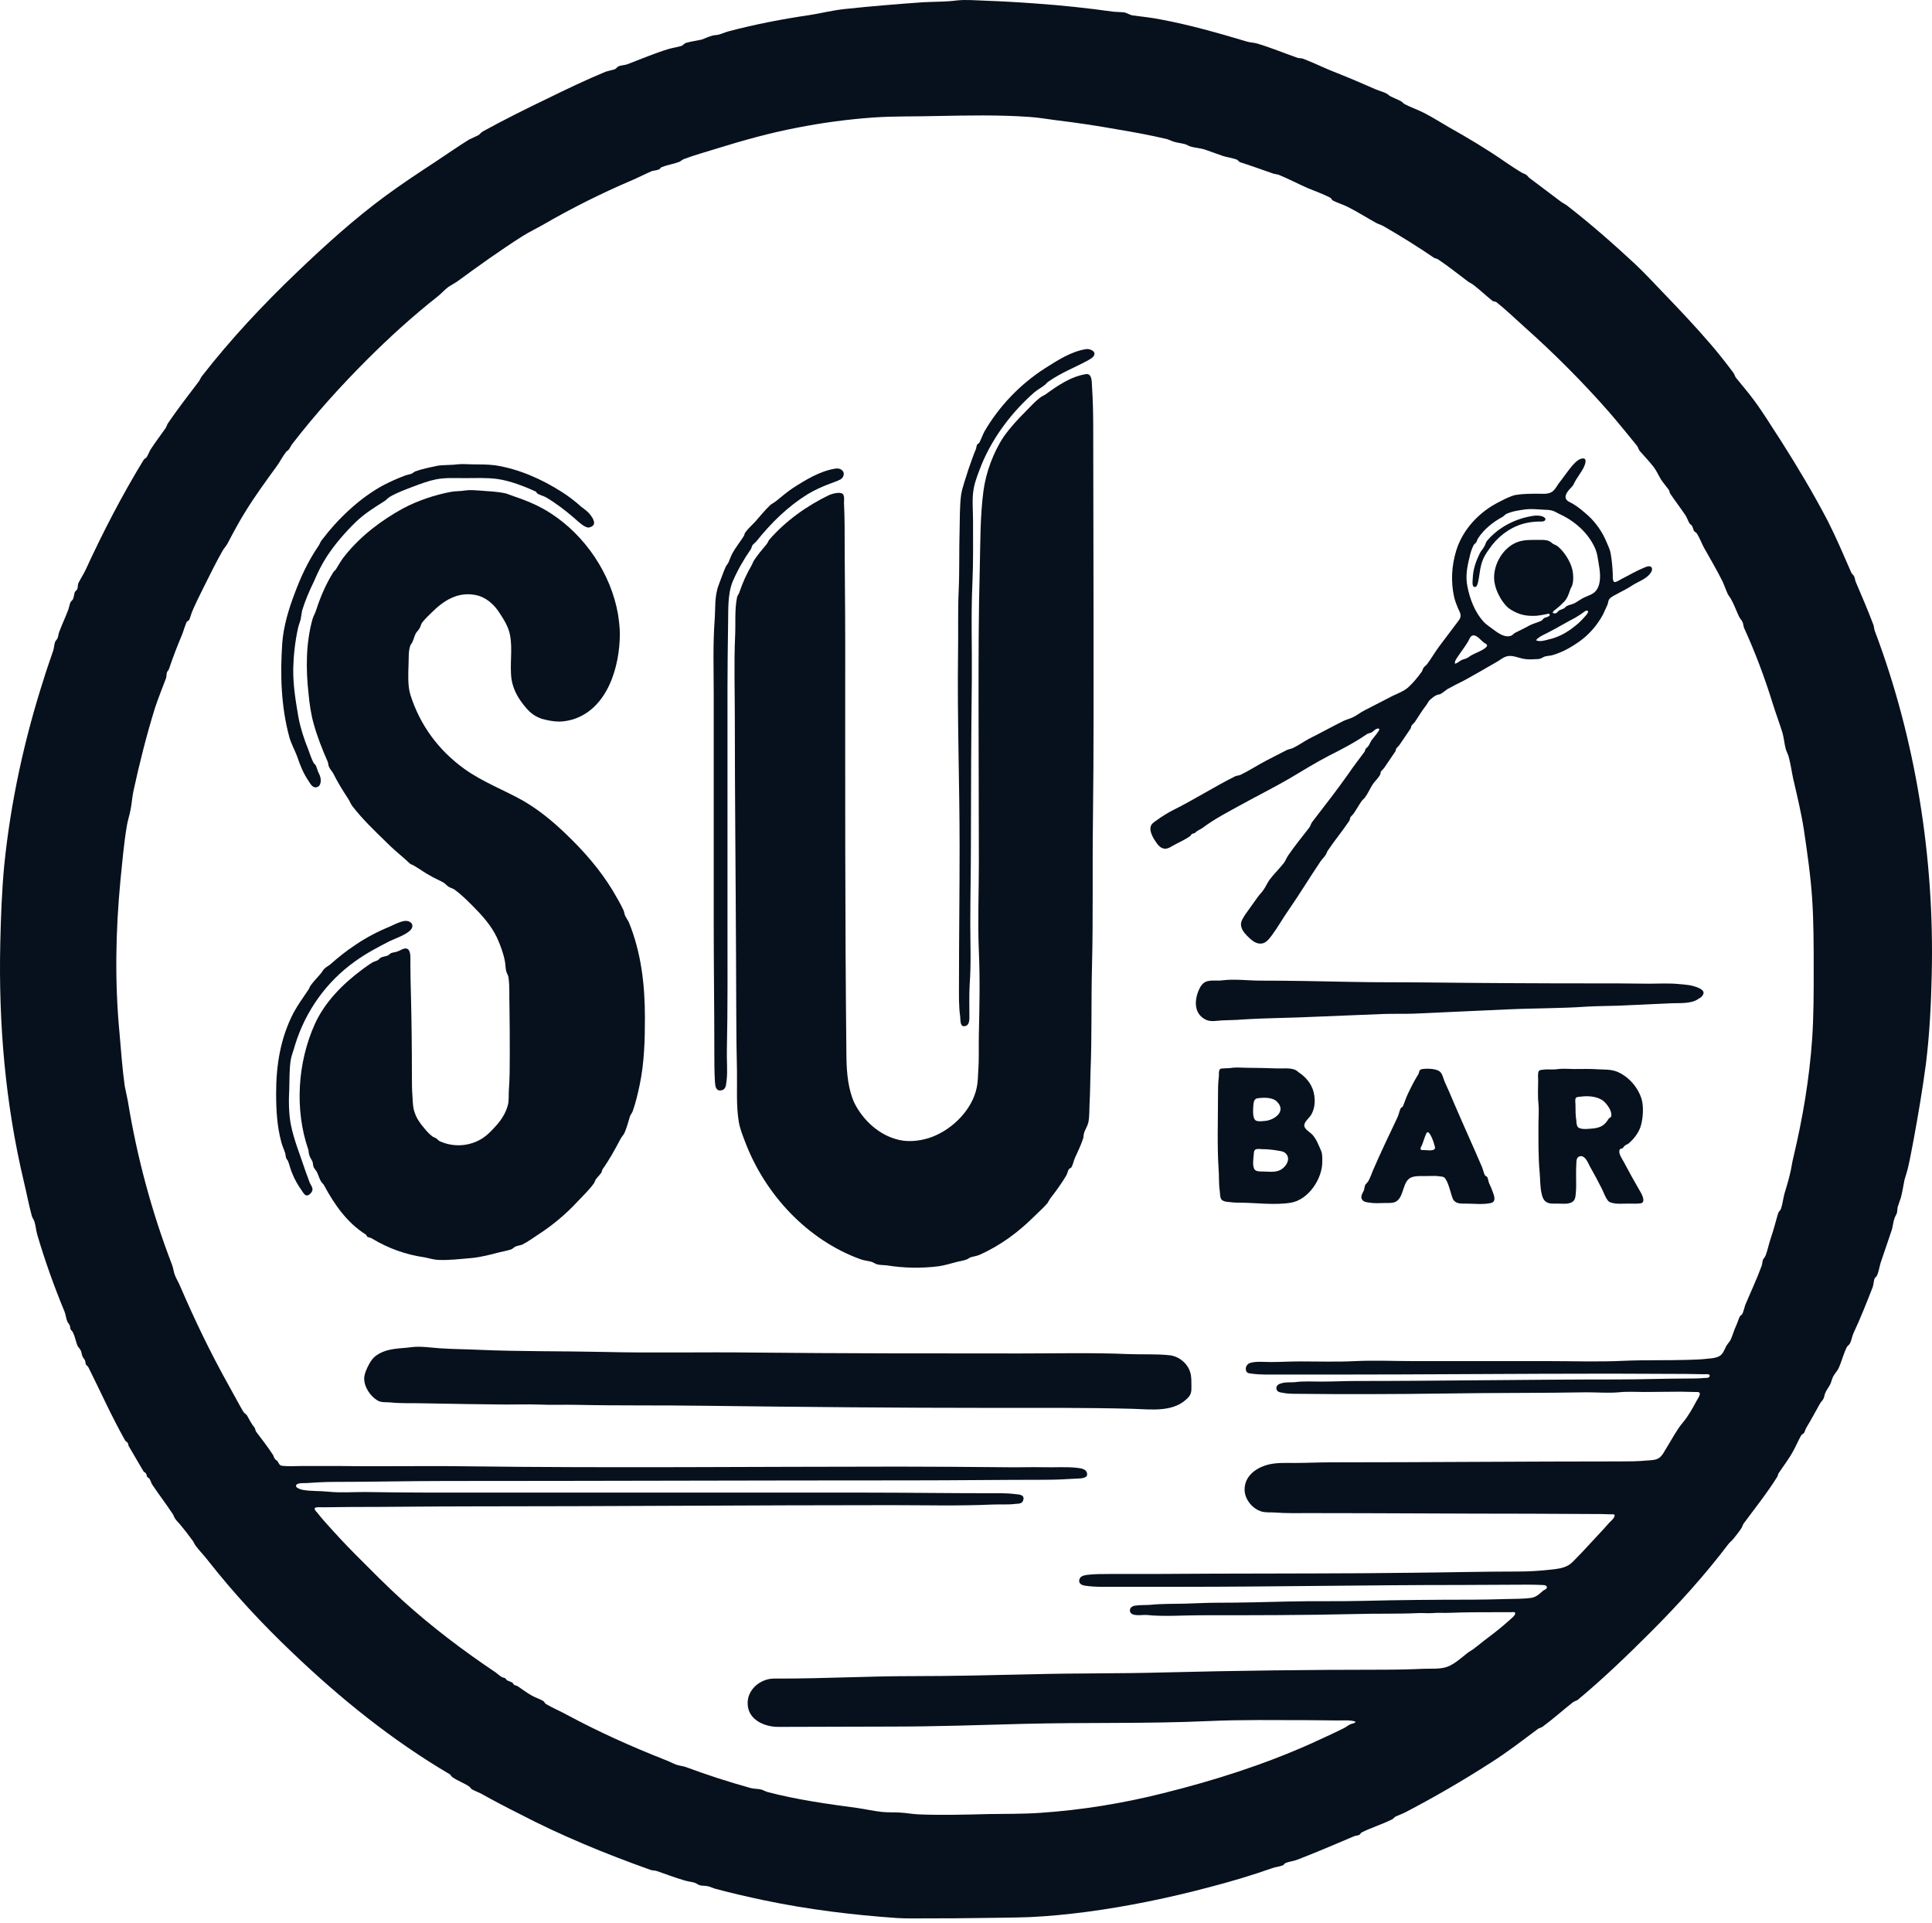 <?xml version="1.0" encoding="UTF-8"?> <svg xmlns="http://www.w3.org/2000/svg" width="200" height="199" viewBox="0 0 200 199" fill="none"><path fill-rule="evenodd" clip-rule="evenodd" d="M99.083 0.041C100.033 -0.054 101.078 0.041 102.027 0.073C103.737 0.136 105.446 0.231 107.156 0.358C109.878 0.548 112.569 0.833 115.26 1.212C115.64 1.244 115.988 1.244 116.368 1.276C116.684 1.339 116.906 1.529 117.222 1.592C118.172 1.719 119.154 1.814 120.103 2.004C123.174 2.574 126.15 3.428 129.125 4.315C129.474 4.41 129.822 4.41 130.138 4.505C131.531 4.916 132.892 5.486 134.254 5.961C134.475 6.056 134.697 5.993 134.918 6.088C136.09 6.531 137.198 7.101 138.369 7.544C139.73 8.082 141.06 8.652 142.421 9.253C142.801 9.411 143.212 9.506 143.561 9.696C143.687 9.76 143.782 9.886 143.909 9.95C144.257 10.139 144.637 10.266 144.985 10.456C145.143 10.519 145.238 10.678 145.397 10.773C146.062 11.121 146.821 11.374 147.486 11.722C148.341 12.166 149.132 12.672 149.955 13.147C151.981 14.287 153.944 15.458 155.812 16.756C156.35 17.136 156.951 17.515 157.521 17.864C157.679 17.959 157.869 17.99 158.028 18.117C158.154 18.212 158.218 18.339 158.344 18.433C159.452 19.257 160.56 20.111 161.668 20.934C161.858 21.061 162.08 21.156 162.27 21.314C164.676 23.182 167.018 25.24 169.266 27.329C170.31 28.31 171.26 29.355 172.241 30.368C173.888 32.078 175.502 33.787 177.053 35.591C177.876 36.541 178.668 37.554 179.427 38.567C179.554 38.725 179.586 38.947 179.712 39.105C180.346 39.897 181.01 40.656 181.612 41.48C182.593 42.809 183.448 44.234 184.366 45.627C186.075 48.317 187.721 51.071 189.209 53.92C190.096 55.662 190.855 57.466 191.647 59.27C191.71 59.429 191.868 59.492 191.932 59.65C192.027 59.809 192.027 60.03 192.09 60.188C192.723 61.676 193.356 63.133 193.926 64.652C194.021 64.874 193.989 65.095 194.084 65.317C198.326 76.555 200.257 88.838 199.973 100.835C199.909 103.906 199.751 107.04 199.371 110.111C199.023 112.738 198.58 115.334 198.105 117.93C197.915 118.88 197.757 119.829 197.535 120.779C197.44 121.222 197.282 121.665 197.155 122.109C197.028 122.742 196.934 123.375 196.775 123.976C196.68 124.293 196.554 124.578 196.459 124.894C196.395 125.116 196.427 125.338 196.364 125.559C196.3 125.749 196.174 125.907 196.11 126.129C195.984 126.477 195.952 126.889 195.857 127.237C195.477 128.408 195.066 129.548 194.686 130.688C194.559 131.099 194.496 131.606 194.306 132.017C194.274 132.144 194.116 132.207 194.053 132.334C193.958 132.619 193.958 132.935 193.863 133.22C193.23 134.835 192.597 136.449 191.868 138C191.71 138.348 191.679 138.76 191.489 139.076C191.425 139.203 191.299 139.266 191.204 139.393C190.855 140.058 190.666 140.881 190.349 141.577C190.222 141.894 189.906 142.179 189.747 142.527C189.621 142.78 189.589 143.034 189.463 143.287C189.304 143.603 189.083 143.857 188.956 144.173C188.861 144.363 188.861 144.585 188.766 144.775C188.671 144.965 188.481 145.123 188.386 145.313C187.943 146.104 187.5 146.927 187.025 147.719C186.898 147.909 186.867 148.099 186.772 148.289C186.677 148.415 186.55 148.447 186.455 148.573C186.17 149.08 185.917 149.681 185.632 150.188C185.189 151.011 184.619 151.739 184.113 152.499C184.049 152.594 184.049 152.752 183.986 152.847C182.941 154.525 181.675 156.108 180.504 157.69C180.409 157.817 180.377 157.975 180.314 158.102C180.092 158.482 179.776 158.83 179.522 159.178C179.364 159.4 179.143 159.558 178.953 159.78C176.483 163.04 173.761 166.048 170.849 168.96C168.443 171.366 165.942 173.772 163.314 175.956C163.156 176.051 162.966 176.083 162.808 176.21C161.763 177.033 160.782 177.919 159.705 178.71C159.547 178.837 159.389 178.837 159.231 178.932C157.616 180.135 156.033 181.37 154.324 182.446C151.475 184.282 148.531 185.991 145.555 187.543C145.207 187.733 144.827 187.859 144.479 188.017C144.32 188.112 144.225 188.271 144.067 188.334C143.054 188.84 141.978 189.157 140.965 189.664C140.838 189.727 140.838 189.853 140.712 189.917C140.522 190.012 140.332 189.98 140.142 190.075L140.141 190.075C138.211 190.898 136.28 191.721 134.317 192.481C133.937 192.639 133.462 192.671 133.082 192.829C132.956 192.893 132.892 193.051 132.766 193.082C132.449 193.209 132.038 193.241 131.689 193.367C129.537 194.127 127.384 194.76 125.2 195.33C121.021 196.438 116.748 197.324 112.442 197.894C110.511 198.147 108.549 198.337 106.586 198.432C104.75 198.496 102.945 198.496 101.109 198.527C99.463 198.559 97.817 198.559 96.171 198.559C95.063 198.559 93.955 198.591 92.879 198.527C88.288 198.211 83.635 197.641 79.108 196.691C77.462 196.343 75.784 195.963 74.138 195.52C73.853 195.457 73.568 195.298 73.283 195.235C72.998 195.172 72.745 195.203 72.46 195.14C72.239 195.077 72.08 194.919 71.859 194.855C71.479 194.76 71.131 194.729 70.751 194.602C69.801 194.317 68.883 193.969 67.965 193.652C67.743 193.589 67.522 193.621 67.3 193.526C62.678 191.88 58.12 190.012 53.751 187.732C52.422 187.068 51.092 186.371 49.794 185.643C49.478 185.485 49.129 185.358 48.844 185.2C48.718 185.105 48.654 184.947 48.528 184.883C47.99 184.535 47.357 184.314 46.818 183.934C46.723 183.87 46.66 183.712 46.565 183.649C40.645 180.167 35.264 175.83 30.294 171.081C27.16 168.105 24.216 164.94 21.556 161.553C21.145 161.014 20.67 160.54 20.259 160.001C20.132 159.843 20.069 159.622 19.942 159.463C19.53 158.893 19.087 158.324 18.613 157.754C18.454 157.564 18.233 157.374 18.106 157.152C18.011 157.026 17.979 156.836 17.884 156.709C17.22 155.696 16.46 154.715 15.763 153.67C15.637 153.48 15.605 153.259 15.479 153.069C15.415 152.974 15.289 152.942 15.225 152.847C15.162 152.752 15.194 152.594 15.099 152.499C15.035 152.404 14.909 152.372 14.845 152.277C14.339 151.422 13.832 150.536 13.326 149.681C13.262 149.586 13.294 149.46 13.231 149.365C13.168 149.238 13.009 149.207 12.946 149.08C11.553 146.611 10.413 144.047 9.147 141.514C9.084 141.387 8.957 141.356 8.894 141.229C8.831 141.102 8.862 140.944 8.799 140.818C8.736 140.659 8.609 140.564 8.546 140.406C8.451 140.216 8.451 139.963 8.356 139.773C8.261 139.583 8.103 139.456 8.008 139.266C7.849 138.823 7.754 138.348 7.564 137.937C7.501 137.779 7.374 137.715 7.311 137.589C7.248 137.462 7.279 137.304 7.216 137.177C7.153 137.019 7.026 136.924 6.963 136.766C6.836 136.449 6.805 136.069 6.678 135.753C5.602 133.157 4.652 130.498 3.861 127.807C3.734 127.364 3.702 126.92 3.576 126.477C3.512 126.256 3.354 126.066 3.291 125.844C2.974 124.673 2.753 123.47 2.468 122.299C0.537 114.163 -0.16 105.9 0.03 97.543C0.093 94.852 0.188 92.193 0.442 89.534C1.106 82.981 2.531 76.46 4.557 70.192C4.842 69.242 5.19 68.293 5.507 67.343C5.602 67.058 5.602 66.741 5.697 66.456C5.76 66.298 5.887 66.203 5.95 66.077C6.045 65.855 6.045 65.602 6.14 65.38C6.425 64.62 6.773 63.892 7.058 63.133C7.153 62.879 7.184 62.626 7.279 62.373C7.343 62.215 7.501 62.151 7.564 61.993C7.659 61.771 7.659 61.486 7.754 61.265C7.849 61.138 7.976 61.075 8.008 60.948C8.071 60.758 8.039 60.568 8.103 60.378C8.324 59.935 8.609 59.492 8.831 59.049C10.635 55.123 12.629 51.261 14.877 47.589C14.972 47.463 15.099 47.431 15.194 47.304C15.352 47.051 15.447 46.734 15.637 46.45C16.112 45.721 16.65 45.025 17.156 44.297C17.251 44.139 17.283 43.98 17.378 43.822C18.391 42.334 19.499 40.91 20.575 39.485C20.702 39.327 20.765 39.105 20.892 38.947C23.899 35.085 27.255 31.508 30.769 28.152C33.681 25.366 36.688 22.644 39.917 20.27C41.595 19.035 43.368 17.864 45.109 16.724C46.249 15.964 47.388 15.173 48.559 14.445C48.876 14.287 49.193 14.16 49.509 14.002C49.667 13.907 49.794 13.717 49.952 13.622C52.137 12.419 54.416 11.279 56.664 10.203C58.658 9.222 60.652 8.272 62.71 7.417C63.026 7.322 63.343 7.259 63.66 7.164C63.818 7.069 63.913 6.911 64.071 6.847C64.325 6.752 64.641 6.752 64.926 6.657C66.35 6.119 67.743 5.518 69.2 5.075C69.643 4.948 70.086 4.885 70.529 4.758C70.719 4.695 70.814 4.505 71.004 4.441C71.542 4.283 72.112 4.22 72.65 4.093C72.998 3.967 73.315 3.808 73.663 3.713C73.916 3.618 74.138 3.65 74.391 3.587C74.739 3.492 75.088 3.333 75.436 3.238C78.19 2.51 81.007 1.972 83.793 1.561C85.028 1.371 86.231 1.054 87.497 0.928C90.188 0.643 92.879 0.421 95.569 0.231C96.741 0.168 97.944 0.199 99.083 0.041ZM139.825 178.457C140.015 178.362 140.205 178.425 140.332 178.204C139.825 178.014 139.065 178.077 138.527 178.077C137.514 178.077 136.533 178.046 135.52 178.046C132.038 178.046 128.555 177.982 125.073 178.141C118.742 178.425 112.379 178.267 106.048 178.426C101.426 178.552 96.804 178.71 92.182 178.71C88.32 178.71 84.426 178.742 80.564 178.742C79.14 178.742 77.462 178.014 77.399 176.399C77.335 175.165 78.253 174.152 79.425 173.835C79.836 173.709 80.406 173.74 80.849 173.74C85.376 173.74 89.935 173.487 94.461 173.487C98.545 173.487 102.66 173.392 106.744 173.297C111.303 173.171 115.861 173.234 120.42 173.107C127.986 172.917 135.583 172.822 143.149 172.822C144.574 172.822 145.967 172.791 147.391 172.727C148.183 172.696 149.101 172.791 149.86 172.506C150.588 172.221 151.285 171.588 151.886 171.113C152.108 170.923 152.361 170.828 152.583 170.638C153.058 170.29 153.532 169.878 154.007 169.53C154.767 168.96 155.527 168.359 156.223 167.726C156.382 167.567 156.888 167.219 156.856 166.966C156.856 166.808 156.508 166.871 156.413 166.871H154.862C153.279 166.871 151.696 166.871 150.114 166.934C149.48 166.966 148.879 166.903 148.246 166.966C147.739 166.998 147.264 166.934 146.758 166.966C144.605 167.061 142.484 166.997 140.332 167.061C134.982 167.187 129.663 167.187 124.314 167.187C122.446 167.187 120.515 167.346 118.679 167.156C118.235 167.124 117.064 167.377 116.969 166.744C116.938 166.459 117.159 166.269 117.412 166.206C117.951 166.111 118.52 166.143 119.059 166.111C120.261 165.984 121.496 166.016 122.731 165.985C123.839 165.953 124.947 165.89 126.055 165.89C128.492 165.89 130.961 165.826 133.399 165.763C135.931 165.7 138.496 165.763 141.028 165.7C144.827 165.605 148.594 165.573 152.393 165.573C153.534 165.573 154.645 165.543 155.785 165.512L155.875 165.51C156.761 165.478 157.648 165.51 158.534 165.383C159.072 165.288 159.357 164.971 159.769 164.623C159.895 164.56 160.212 164.433 160.117 164.212C160.054 164.053 159.705 164.053 159.579 164.053C159.041 164.022 158.503 164.022 157.964 164.022C155.685 164.022 153.406 164.053 151.127 164.053C141.503 164.053 131.848 164.243 122.224 164.243H114.12C113.519 164.243 112.854 164.212 112.252 164.117C111.967 164.053 111.714 163.927 111.714 163.61C111.746 163.167 112.126 163.072 112.506 163.009C113.297 162.914 114.12 162.914 114.912 162.914C118.394 162.914 121.908 162.914 125.39 162.882C132.354 162.85 139.319 162.882 146.283 162.787C149.892 162.756 153.469 162.661 157.078 162.661C158.218 162.661 159.357 162.597 160.465 162.471L160.488 162.468C161.114 162.406 161.77 162.34 162.333 162.027C162.713 161.806 162.998 161.458 163.314 161.141C163.979 160.476 164.581 159.78 165.214 159.115C165.689 158.609 166.132 158.134 166.575 157.627C166.765 157.437 167.081 157.184 167.145 156.899C167.208 156.677 166.828 156.741 166.702 156.741C166.163 156.709 165.657 156.709 165.119 156.709C162.903 156.709 160.655 156.677 158.439 156.677C150.842 156.677 143.244 156.614 135.647 156.614C134.412 156.614 133.177 156.646 131.943 156.551C131.468 156.519 130.961 156.583 130.518 156.424C129.6 156.108 128.84 155.158 128.84 154.177C128.84 152.879 129.853 152.056 130.993 151.676C131.974 151.359 133.051 151.423 134.064 151.423C135.298 151.423 136.501 151.359 137.736 151.359C147.708 151.359 157.648 151.264 167.62 151.264C168.569 151.264 169.551 151.264 170.5 151.169C170.912 151.138 171.387 151.138 171.735 150.916C172.115 150.663 172.336 150.125 172.59 149.745C173.096 148.922 173.571 148.004 174.204 147.244C174.767 146.587 175.206 145.776 175.614 145.024L175.629 144.996C175.724 144.806 176.04 144.395 175.945 144.173C175.882 144.047 175.597 144.078 175.47 144.078C174.964 144.078 174.457 144.047 173.951 144.047C172.716 144.047 171.45 144.078 170.215 144.078C169.361 144.078 168.443 144.015 167.588 144.11C166.48 144.205 165.309 144.11 164.201 144.11C161.953 144.142 159.674 144.173 157.426 144.173C152.171 144.173 146.948 144.3 141.693 144.3C139.255 144.3 136.818 144.3 134.38 144.268C133.81 144.268 133.241 144.268 132.671 144.142C132.418 144.11 132.164 144.015 132.133 143.73C132.101 143.413 132.354 143.255 132.608 143.192C133.051 143.034 133.526 143.097 134 143.065C134.918 142.939 135.9 143.002 136.849 143.002C138.021 143.002 139.16 142.939 140.332 142.939C149.354 142.939 158.408 142.78 167.43 142.78C169.867 142.78 172.336 142.685 174.774 142.685C175.344 142.685 175.914 142.685 176.483 142.622C176.642 142.622 176.99 142.654 176.99 142.369C176.958 142.179 176.547 142.242 176.42 142.242C175.819 142.242 175.185 142.21 174.584 142.21C171.957 142.21 169.361 142.179 166.733 142.179C157.078 142.179 147.454 142.274 137.799 142.274H131.025C130.55 142.274 130.043 142.242 129.568 142.179C129.252 142.147 128.999 142.115 128.967 141.736C128.935 141.451 129.125 141.166 129.41 141.071C130.043 140.881 130.898 140.976 131.563 140.976C132.576 140.976 133.589 140.913 134.602 140.913C136.501 140.913 138.401 140.976 140.3 140.881C142.326 140.786 144.352 140.881 146.378 140.881H160.37C162.934 140.881 165.53 140.976 168.094 140.849C170.279 140.754 172.526 140.818 174.711 140.754C175.407 140.723 176.104 140.723 176.8 140.628L176.835 140.625C177.207 140.594 177.634 140.559 177.971 140.374C178.351 140.184 178.509 139.71 178.699 139.33C178.826 139.108 179.016 138.918 179.143 138.697C179.364 138.222 179.491 137.715 179.712 137.24C179.871 136.924 179.966 136.512 180.124 136.227C180.187 136.132 180.346 136.101 180.377 135.974C180.504 135.689 180.567 135.373 180.662 135.088C181.232 133.727 181.865 132.397 182.372 131.004C182.435 130.814 182.435 130.593 182.498 130.403C182.561 130.244 182.72 130.118 182.783 129.928C183.005 129.326 183.131 128.661 183.353 128.028C183.638 127.205 183.828 126.382 184.081 125.559C184.144 125.369 184.303 125.306 184.366 125.116C184.524 124.641 184.587 124.103 184.714 123.596C184.904 122.932 185.126 122.267 185.284 121.57C185.442 120.969 185.506 120.336 185.664 119.734C186.613 115.746 187.31 111.63 187.595 107.515C187.753 105.141 187.753 102.735 187.753 100.361C187.753 97.923 187.753 95.486 187.595 93.048C187.437 90.642 187.088 88.268 186.74 85.894L186.74 85.894C186.455 84.089 186.044 82.38 185.632 80.607C185.474 79.879 185.379 79.151 185.189 78.423C185.126 78.138 184.967 77.853 184.872 77.568C184.714 76.998 184.682 76.428 184.524 75.858C184.208 74.845 183.828 73.832 183.511 72.819C182.688 70.16 181.707 67.533 180.535 64.969C180.472 64.779 180.472 64.557 180.377 64.367C180.282 64.177 180.124 64.019 180.029 63.829C179.744 63.227 179.522 62.594 179.206 62.025C179.111 61.835 178.953 61.676 178.858 61.486C178.668 61.075 178.509 60.6 178.32 60.188C177.718 58.986 177.053 57.846 176.388 56.675C176.135 56.2 175.945 55.662 175.66 55.218C175.565 55.092 175.439 55.06 175.344 54.934C175.28 54.775 175.249 54.585 175.154 54.427C175.091 54.332 174.964 54.269 174.901 54.174C174.742 53.92 174.647 53.604 174.489 53.351C173.983 52.591 173.413 51.863 172.906 51.103C172.811 50.976 172.843 50.818 172.748 50.691C172.495 50.343 172.21 50.027 171.957 49.647C171.703 49.235 171.482 48.729 171.197 48.349C170.754 47.779 170.215 47.209 169.741 46.671C169.614 46.513 169.582 46.291 169.456 46.133C168.506 44.962 167.525 43.759 166.543 42.619C163.758 39.453 160.813 36.509 157.679 33.724C156.761 32.901 155.875 32.046 154.925 31.286C154.799 31.191 154.609 31.223 154.482 31.128C153.817 30.59 153.184 29.988 152.519 29.482C152.33 29.323 152.108 29.26 151.918 29.102C150.905 28.342 149.924 27.551 148.879 26.854C148.752 26.759 148.594 26.759 148.467 26.696C146.758 25.525 145.017 24.448 143.212 23.404C142.991 23.277 142.738 23.214 142.484 23.087C141.503 22.549 140.522 21.916 139.509 21.409C139.002 21.156 138.432 20.998 137.957 20.744C137.831 20.649 137.831 20.523 137.704 20.46C136.976 20.08 136.153 19.795 135.393 19.478C134.38 19.035 133.367 18.497 132.354 18.085C132.133 18.022 131.911 18.022 131.689 17.927C130.582 17.547 129.474 17.136 128.366 16.787C128.207 16.724 128.144 16.534 127.986 16.503C127.542 16.344 127.068 16.281 126.624 16.154C125.96 15.933 125.327 15.679 124.662 15.458C124.219 15.331 123.712 15.3 123.269 15.173C123.047 15.11 122.889 14.983 122.667 14.92C122.319 14.825 121.971 14.793 121.623 14.698C121.369 14.635 121.116 14.508 120.863 14.413C119.154 14.002 117.412 13.685 115.703 13.4C113.582 13.02 111.493 12.704 109.372 12.45C108.422 12.324 107.504 12.166 106.554 12.102C103.42 11.881 100.223 11.944 97.057 12.007C94.81 12.071 92.594 12.007 90.346 12.166C87.75 12.355 85.123 12.704 82.559 13.21C79.71 13.748 76.892 14.54 74.138 15.395C73.03 15.743 71.859 16.059 70.782 16.471C70.624 16.534 70.466 16.692 70.308 16.756C69.738 16.977 69.073 17.072 68.503 17.294C68.376 17.357 68.313 17.515 68.186 17.547C67.965 17.642 67.712 17.642 67.49 17.705C66.825 17.99 66.16 18.339 65.496 18.623C62.298 19.985 59.196 21.536 56.189 23.277C55.524 23.657 54.796 24.005 54.131 24.417C51.788 25.904 49.541 27.519 47.293 29.165C47.008 29.355 46.692 29.513 46.407 29.703C45.995 30.02 45.679 30.4 45.267 30.716C42.703 32.742 40.297 34.927 37.986 37.237C35.232 39.992 32.636 42.872 30.262 45.943C30.104 46.133 30.041 46.355 29.882 46.544C29.819 46.639 29.692 46.671 29.629 46.766C29.249 47.241 28.996 47.779 28.648 48.254C27.54 49.773 26.432 51.293 25.45 52.876C24.754 53.984 24.152 55.123 23.551 56.263C23.393 56.548 23.171 56.77 23.013 57.054C22.316 58.289 21.715 59.524 21.082 60.79L21.082 60.79C20.67 61.613 20.259 62.436 19.91 63.259C19.784 63.544 19.721 63.861 19.594 64.145C19.53 64.272 19.372 64.272 19.309 64.399C19.151 64.779 19.024 65.19 18.897 65.57C18.391 66.773 17.916 67.976 17.505 69.211C17.473 69.369 17.346 69.432 17.283 69.59C17.22 69.78 17.251 70.002 17.188 70.192C16.808 71.205 16.396 72.218 16.048 73.263C15.162 76.112 14.434 79.024 13.801 81.936C13.674 82.57 13.642 83.203 13.516 83.804C13.421 84.342 13.231 84.88 13.136 85.45C12.819 87.318 12.661 89.218 12.471 91.085C11.965 96.403 11.87 101.658 12.376 106.977C12.534 108.781 12.661 110.617 12.914 112.422C13.009 112.928 13.136 113.435 13.231 113.941C14.181 119.766 15.7 125.433 17.821 130.941C17.948 131.289 17.979 131.669 18.106 131.985C18.264 132.397 18.517 132.777 18.676 133.188C20.164 136.639 21.778 139.995 23.614 143.287C24.152 144.236 24.659 145.218 25.197 146.136C25.292 146.294 25.482 146.357 25.577 146.516C25.83 146.959 26.02 147.37 26.337 147.75C26.432 147.877 26.432 148.035 26.495 148.162C27.096 148.953 27.73 149.776 28.268 150.599C28.331 150.758 28.394 150.948 28.521 151.074C28.584 151.138 28.679 151.169 28.743 151.264C28.869 151.454 28.901 151.644 29.154 151.707C29.819 151.802 30.547 151.739 31.212 151.739H35.137C39.569 151.802 43.969 151.707 48.401 151.771C63.28 151.961 78.19 151.802 93.069 151.802C96.709 151.802 100.35 151.834 103.99 151.866C105.32 151.897 106.681 151.834 108.01 151.866C109.15 151.897 110.385 151.802 111.524 151.929L111.571 151.936C112.008 151.997 112.568 152.076 112.537 152.657C112.506 153.005 111.809 153.037 111.556 153.037L111.466 153.042C110.39 153.104 109.342 153.164 108.264 153.164C103.61 153.164 98.957 153.227 94.303 153.227C78.253 153.227 62.172 153.29 46.122 153.29C42.26 153.29 38.366 153.385 34.504 153.385C33.554 153.385 32.573 153.449 31.623 153.512C31.402 153.512 30.8 153.48 30.674 153.702C30.484 153.987 31.18 154.177 31.338 154.208C32.225 154.367 33.111 154.303 33.998 154.398C35.232 154.525 36.53 154.43 37.765 154.43L37.853 154.431C40.134 154.462 42.384 154.493 44.666 154.493H89.745C93.923 154.493 98.07 154.556 102.249 154.556C103.199 154.556 104.18 154.525 105.13 154.651L105.164 154.654C105.544 154.685 106.105 154.731 105.921 155.285C105.826 155.664 105.415 155.633 105.098 155.664C104.307 155.759 103.515 155.696 102.724 155.728C99.273 155.886 95.759 155.791 92.309 155.791C77.683 155.791 63.058 155.918 48.433 155.918C44.381 155.918 40.329 155.981 36.277 155.981C35.327 155.981 34.377 156.013 33.428 156.013C33.301 156.013 32.573 155.949 32.573 156.139C32.573 156.298 32.731 156.456 32.826 156.551C33.08 156.867 33.333 157.184 33.618 157.501C34.662 158.672 35.739 159.843 36.847 160.951C38.429 162.534 40.012 164.148 41.69 165.668C44.697 168.39 47.958 170.86 51.314 173.107C51.535 173.265 51.725 173.455 51.947 173.582C52.042 173.645 52.2 173.645 52.295 173.709C52.39 173.772 52.422 173.899 52.517 173.93C52.675 174.025 52.865 174.057 53.023 174.152C53.118 174.215 53.15 174.342 53.245 174.405C53.371 174.468 53.498 174.468 53.593 174.532C54.068 174.848 54.511 175.197 55.017 175.481C55.397 175.703 55.84 175.83 56.22 176.051C56.347 176.115 56.379 176.273 56.505 176.368C57.202 176.779 57.962 177.096 58.658 177.476C61.95 179.249 65.338 180.768 68.788 182.129C69.231 182.288 69.611 182.509 70.054 182.667C70.339 182.762 70.687 182.794 70.972 182.889C73.188 183.712 75.436 184.44 77.715 185.073C78.095 185.168 78.475 185.137 78.823 185.232C79.045 185.295 79.235 185.422 79.456 185.485C82.495 186.276 85.629 186.72 88.732 187.131C89.586 187.258 90.441 187.448 91.296 187.543C91.897 187.606 92.53 187.574 93.132 187.606C93.765 187.638 94.43 187.764 95.063 187.796C97.469 187.891 99.938 187.827 102.344 187.764C104.117 187.733 105.921 187.764 107.694 187.638C111.936 187.353 116.241 186.656 120.388 185.612C125.611 184.314 130.708 182.699 135.615 180.515C136.786 179.977 137.989 179.438 139.129 178.869C139.382 178.742 139.572 178.552 139.825 178.457Z" fill="#07111D"></path><path d="M42.703 139.425C43.59 139.33 44.602 139.488 45.489 139.551C46.85 139.646 48.18 139.646 49.541 139.71C53.846 139.9 58.151 139.836 62.457 139.931C67.585 140.058 72.713 139.931 77.842 139.995C87.117 140.089 96.361 140.089 105.636 140.089C109.34 140.089 113.075 139.995 116.779 140.153C118.235 140.216 119.692 140.121 121.116 140.279C122.066 140.406 122.921 141.102 123.206 142.021C123.332 142.4 123.332 142.812 123.332 143.223C123.332 143.667 123.395 144.142 123.111 144.521C121.686 146.231 119.248 145.883 117.286 145.819C112.537 145.693 107.789 145.724 103.04 145.724C92.974 145.724 82.907 145.629 72.84 145.503C68.472 145.439 64.071 145.503 59.703 145.408C58.373 145.376 57.044 145.439 55.714 145.376C54.606 145.344 53.466 145.376 52.358 145.376C49.509 145.344 46.692 145.313 43.843 145.249C42.703 145.218 41.532 145.281 40.392 145.155C39.981 145.123 39.474 145.186 39.094 144.965C38.334 144.521 37.67 143.54 37.701 142.622C37.733 142.147 37.986 141.609 38.208 141.197C38.398 140.849 38.619 140.533 38.936 140.311C40.107 139.488 41.373 139.615 42.703 139.425Z" fill="#07111D"></path><path fill-rule="evenodd" clip-rule="evenodd" d="M127.542 110.522C128.049 110.459 128.555 110.522 129.062 110.522C130.075 110.522 131.12 110.554 132.133 110.586C132.734 110.617 133.526 110.491 134.095 110.744C134.254 110.807 134.38 110.966 134.539 111.06C135.33 111.599 135.931 112.422 136.058 113.403C136.153 114.068 136.09 114.764 135.742 115.366C135.552 115.714 135.013 116.094 135.013 116.505C135.045 116.885 135.583 117.17 135.836 117.423C136.28 117.898 136.501 118.531 136.755 119.101C136.913 119.449 136.881 119.893 136.881 120.273C136.881 122.014 135.457 124.166 133.652 124.483C131.911 124.768 130.043 124.483 128.302 124.483C127.859 124.483 127.416 124.451 126.973 124.388C126.783 124.356 126.529 124.293 126.435 124.135C126.276 123.913 126.308 123.565 126.276 123.312C126.15 122.552 126.213 121.76 126.15 121.001C125.991 118.531 126.086 116.031 126.086 113.561C126.086 112.833 126.086 112.105 126.181 111.377C126.181 111.187 126.15 110.871 126.276 110.681C126.371 110.586 126.529 110.586 126.656 110.586C126.941 110.554 127.258 110.586 127.542 110.522ZM132.101 113.941C131.658 113.593 130.866 113.593 130.328 113.656C130.17 113.688 130.012 113.688 129.917 113.815C129.79 113.941 129.79 114.131 129.758 114.289C129.727 114.669 129.632 115.587 129.917 115.904C130.107 116.157 130.835 116.031 131.12 115.999C131.911 115.872 132.987 115.144 132.386 114.258C132.291 114.131 132.196 114.036 132.101 113.941ZM130.676 118.943C130.487 118.943 130.17 118.88 129.98 118.975C129.822 119.038 129.79 119.323 129.79 119.481C129.758 119.893 129.6 120.747 129.917 121.096C130.107 121.254 130.392 121.254 130.613 121.254C131.183 121.254 131.943 121.38 132.481 121.127C133.146 120.811 133.747 119.861 132.987 119.291C132.797 119.165 132.513 119.133 132.323 119.101C131.784 119.006 131.215 118.943 130.676 118.943Z" fill="#07111D"></path><path fill-rule="evenodd" clip-rule="evenodd" d="M147.264 110.649C147.771 110.586 148.784 110.586 149.132 110.997C149.354 111.25 149.417 111.662 149.544 111.947C149.892 112.707 150.209 113.435 150.525 114.194C151.475 116.41 152.488 118.626 153.437 120.842C153.532 121.096 153.596 121.38 153.691 121.602C153.754 121.729 153.912 121.76 153.976 121.855C154.039 122.014 154.071 122.235 154.134 122.425L154.134 122.425C154.292 122.774 154.451 123.122 154.577 123.501C154.704 123.85 154.862 124.388 154.356 124.514C153.532 124.704 152.583 124.578 151.728 124.578C151.411 124.578 150.937 124.609 150.652 124.388C150.398 124.23 150.335 123.913 150.24 123.628C150.082 123.122 149.924 122.425 149.607 121.982C149.449 121.729 149.101 121.792 148.816 121.729C148.436 121.697 148.024 121.729 147.644 121.729C147.17 121.729 146.663 121.697 146.22 121.824C145.112 122.14 145.428 123.881 144.479 124.388C144.162 124.546 143.751 124.514 143.402 124.514C142.864 124.514 142.358 124.578 141.82 124.483L141.792 124.48C141.512 124.449 141.181 124.412 141.028 124.198C140.775 123.881 141.06 123.501 141.186 123.217C141.25 123.027 141.25 122.805 141.345 122.615C141.44 122.488 141.566 122.393 141.661 122.235C141.851 121.887 141.978 121.507 142.136 121.127C142.928 119.291 143.782 117.518 144.637 115.714C144.795 115.397 144.859 115.018 144.985 114.733C145.049 114.606 145.207 114.606 145.238 114.479C145.428 114.036 145.555 113.593 145.777 113.15C146.093 112.485 146.41 111.852 146.79 111.25C146.98 110.965 146.821 110.712 147.264 110.649ZM148.088 117.487C148.024 117.392 147.898 117.139 147.739 117.202C147.644 117.265 147.613 117.455 147.549 117.55C147.423 117.867 147.328 118.215 147.201 118.531C147.138 118.626 147.011 118.848 147.075 118.975C147.138 119.07 147.328 119.038 147.423 119.038C147.708 119.038 148.214 119.133 148.467 118.975C148.594 118.88 148.562 118.69 148.499 118.563C148.404 118.183 148.277 117.835 148.088 117.487Z" fill="#07111D"></path><path fill-rule="evenodd" clip-rule="evenodd" d="M161.32 110.649C161.858 110.586 162.396 110.649 162.934 110.649C163.789 110.649 164.644 110.617 165.499 110.681C166.132 110.712 166.733 110.681 167.335 110.902C168.569 111.377 169.614 112.58 169.962 113.846C170.152 114.606 170.089 115.619 169.899 116.379C169.709 117.17 169.171 117.867 168.569 118.373C168.443 118.468 168.253 118.5 168.158 118.626C168.063 118.69 168.063 118.785 167.968 118.848C167.841 118.911 167.683 118.88 167.651 119.038C167.525 119.386 167.905 119.924 168.063 120.209C168.601 121.222 169.139 122.204 169.709 123.185C169.899 123.47 170.437 124.42 169.867 124.546C169.456 124.609 169.012 124.578 168.601 124.578C168.158 124.578 167.715 124.609 167.271 124.578C166.955 124.514 166.638 124.514 166.417 124.23C166.163 123.881 166.005 123.407 165.815 123.027C165.435 122.267 165.024 121.507 164.612 120.779C164.422 120.431 164.169 119.734 163.726 119.671C163.314 119.639 163.188 119.956 163.188 120.304C163.156 120.779 163.156 121.222 163.156 121.697C163.156 122.299 163.188 122.932 163.124 123.533C163.093 123.881 163.061 124.23 162.745 124.42C162.333 124.673 161.7 124.578 161.257 124.578C160.845 124.578 160.339 124.641 159.99 124.356C159.737 124.135 159.642 123.818 159.579 123.501C159.421 122.805 159.452 122.109 159.389 121.412C159.231 119.734 159.262 117.962 159.262 116.284C159.262 115.619 159.326 114.891 159.262 114.226C159.167 113.435 159.231 112.612 159.231 111.82C159.231 111.599 159.167 111.092 159.294 110.871C159.389 110.712 159.642 110.744 159.8 110.712C160.307 110.649 160.813 110.744 161.32 110.649ZM166.005 113.973C165.435 113.498 164.454 113.403 163.726 113.498C163.568 113.53 163.219 113.498 163.124 113.656C163.029 113.815 163.093 114.163 163.093 114.353C163.093 114.891 163.093 115.492 163.188 116.031C163.188 116.22 163.219 116.505 163.346 116.664C163.663 116.98 164.612 116.822 165.024 116.79C165.752 116.695 166.163 116.41 166.512 115.809C166.607 115.682 166.765 115.682 166.797 115.524C166.891 114.986 166.385 114.321 166.005 113.973Z" fill="#07111D"></path><path d="M126.529 101.469C127.827 101.31 129.22 101.5 130.518 101.5C133.559 101.5 136.568 101.562 139.608 101.625L139.699 101.627C142.421 101.69 145.143 101.658 147.866 101.69C153.469 101.753 159.072 101.785 164.676 101.785C166.702 101.785 168.696 101.785 170.722 101.817C171.703 101.817 172.748 101.753 173.729 101.848C174.457 101.912 175.154 101.943 175.85 102.26C176.199 102.418 176.515 102.64 176.262 103.02C176.135 103.241 175.977 103.273 175.755 103.431C175.027 103.906 173.919 103.811 173.033 103.843C171.197 103.938 169.329 104.001 167.493 104.096C166.417 104.128 165.34 104.128 164.264 104.191C161.542 104.381 158.819 104.349 156.097 104.476C152.836 104.634 149.607 104.761 146.346 104.919C145.302 104.951 144.289 104.919 143.244 104.951L136.216 105.236C133.715 105.362 131.151 105.362 128.65 105.521C127.922 105.584 127.226 105.584 126.498 105.616C125.991 105.647 125.39 105.774 124.915 105.584C123.744 105.077 123.617 103.906 123.965 102.83C124.092 102.45 124.282 102.007 124.598 101.753C125.105 101.342 125.928 101.564 126.529 101.469Z" fill="#07111D"></path><path d="M48.243 50.755C48.749 50.691 49.288 50.755 49.794 50.786C50.649 50.85 51.504 50.882 52.358 51.071C52.675 51.166 52.96 51.293 53.245 51.388C54.574 51.831 55.84 52.369 57.012 53.129C60.589 55.44 63.248 59.397 63.976 63.576C64.071 64.24 64.166 64.905 64.166 65.602C64.166 68.989 62.9 73.358 59.291 74.466C58.848 74.592 58.341 74.687 57.867 74.687C57.297 74.687 56.664 74.561 56.094 74.402C55.429 74.181 54.954 73.832 54.511 73.326C53.751 72.471 53.15 71.49 52.96 70.35C52.738 68.831 53.086 67.248 52.801 65.76C52.643 64.874 52.168 64.145 51.694 63.417C51.124 62.531 50.269 61.771 49.193 61.581C47.357 61.233 45.9 62.183 44.666 63.417C44.318 63.766 43.969 64.082 43.684 64.462C43.558 64.652 43.558 64.842 43.431 65.032C43.336 65.222 43.178 65.349 43.051 65.538C42.893 65.855 42.83 66.171 42.671 66.488C42.64 66.615 42.513 66.678 42.481 66.805C42.26 67.406 42.323 68.198 42.291 68.831C42.26 69.78 42.197 70.983 42.481 71.901C43.463 75.035 45.394 77.663 48.085 79.594C49.984 80.955 52.137 81.746 54.163 82.886C55.745 83.804 57.138 84.944 58.468 86.21C60.367 88.014 62.077 89.946 63.438 92.193C63.818 92.858 64.23 93.523 64.546 94.219C64.641 94.441 64.641 94.694 64.768 94.884C64.863 95.074 64.989 95.232 65.084 95.422C66.382 98.588 66.762 101.943 66.762 105.331C66.762 107.642 66.699 110.016 66.224 112.263C66.034 113.181 65.812 114.131 65.496 115.018C65.432 115.207 65.274 115.366 65.211 115.556C65.053 116.094 64.894 116.664 64.673 117.202C64.578 117.455 64.356 117.645 64.23 117.898C63.66 118.975 63.09 120.019 62.393 121.001C62.33 121.096 62.298 121.254 62.267 121.349C62.108 121.602 61.887 121.792 61.697 122.045C61.602 122.172 61.57 122.362 61.475 122.488C61.001 123.153 60.367 123.755 59.798 124.356C58.563 125.686 57.202 126.825 55.682 127.807C55.144 128.155 54.638 128.535 54.068 128.82C53.846 128.915 53.625 128.915 53.403 129.01C53.213 129.073 53.086 129.263 52.897 129.326C52.517 129.453 52.105 129.516 51.725 129.611C50.776 129.864 49.794 130.118 48.813 130.213C47.673 130.308 46.438 130.466 45.299 130.403C44.856 130.371 44.444 130.244 44.001 130.149C42.007 129.864 40.234 129.231 38.493 128.187C38.366 128.092 38.176 128.092 38.05 128.028C37.955 127.965 37.955 127.838 37.86 127.775C35.897 126.541 34.599 124.641 33.523 122.647C33.459 122.52 33.301 122.425 33.238 122.299C33.048 121.982 32.953 121.602 32.795 121.286C32.7 121.127 32.541 120.969 32.478 120.811C32.383 120.621 32.415 120.431 32.351 120.241C32.256 120.019 32.098 119.829 32.035 119.608C31.94 119.386 31.971 119.165 31.908 118.975C30.484 114.828 30.8 109.952 32.605 105.964C33.649 103.685 35.485 101.848 37.48 100.361C37.828 100.107 38.208 99.822 38.588 99.601C38.746 99.506 38.999 99.474 39.157 99.348C39.252 99.284 39.284 99.189 39.411 99.126C39.632 98.999 39.917 98.999 40.139 98.904C40.266 98.841 40.361 98.714 40.487 98.651C40.74 98.556 41.025 98.556 41.279 98.43C41.563 98.303 41.975 98.018 42.26 98.271C42.545 98.556 42.481 99.253 42.481 99.632C42.481 100.804 42.513 101.975 42.545 103.146C42.608 105.837 42.64 108.528 42.64 111.219C42.64 112.01 42.64 112.77 42.703 113.561C42.735 114.099 42.735 114.638 42.925 115.144C43.115 115.746 43.495 116.284 43.906 116.759C44.159 117.075 44.444 117.392 44.792 117.645C44.919 117.74 45.046 117.74 45.172 117.835C45.299 117.93 45.362 118.025 45.52 118.12C46.977 118.785 48.686 118.658 50.016 117.772C50.491 117.455 50.87 117.044 51.25 116.632C51.82 116.031 52.327 115.271 52.548 114.479C52.706 113.973 52.643 113.403 52.675 112.865C52.77 111.63 52.77 110.396 52.77 109.161C52.77 107.483 52.77 105.774 52.738 104.096C52.706 103.146 52.77 102.133 52.643 101.184C52.612 100.93 52.453 100.74 52.39 100.487C52.327 100.139 52.327 99.822 52.263 99.474C52.105 98.651 51.788 97.796 51.44 97.037C50.839 95.77 49.889 94.726 48.908 93.744C48.306 93.143 47.736 92.573 47.04 92.067C46.85 91.94 46.629 91.908 46.438 91.782C46.28 91.687 46.154 91.528 45.995 91.402C45.52 91.117 45.014 90.927 44.539 90.642C44.001 90.357 43.495 89.977 42.956 89.661C42.798 89.534 42.576 89.502 42.418 89.376C42.26 89.249 42.102 89.059 41.943 88.933L41.848 88.851C41.218 88.311 40.617 87.796 40.044 87.223C38.809 86.02 37.511 84.786 36.467 83.424C36.277 83.171 36.182 82.855 35.992 82.601C35.454 81.778 34.947 80.955 34.504 80.069C34.377 79.816 34.156 79.626 34.061 79.372C33.966 79.214 33.998 79.024 33.934 78.866C33.364 77.568 32.858 76.302 32.478 74.94C32.193 73.927 32.035 72.851 31.94 71.806C31.655 69.242 31.655 66.583 32.351 64.082C32.446 63.766 32.605 63.512 32.7 63.227C33.143 61.866 33.681 60.568 34.441 59.334C34.504 59.175 34.662 59.081 34.757 58.954C35.074 58.447 35.359 57.909 35.77 57.434C37.385 55.44 39.474 53.857 41.722 52.623C43.21 51.831 44.982 51.23 46.66 50.913C47.198 50.818 47.705 50.85 48.243 50.755Z" fill="#07111D"></path><path d="M112.411 38.725C113.075 38.63 113.012 39.548 113.044 39.992C113.139 41.416 113.17 42.872 113.17 44.297C113.17 50.47 113.202 56.643 113.202 62.816C113.202 70.255 113.234 77.663 113.139 85.102C113.075 90.072 113.17 95.011 113.044 99.981C112.949 103.653 113.044 107.357 112.886 111.029C112.854 112.105 112.854 113.15 112.791 114.226C112.759 114.859 112.791 115.556 112.664 116.189C112.569 116.569 112.347 116.885 112.221 117.265C112.157 117.487 112.189 117.708 112.094 117.93C111.873 118.595 111.556 119.228 111.271 119.861C111.144 120.146 111.081 120.526 110.923 120.811C110.86 120.906 110.701 120.937 110.638 121.032C110.543 121.222 110.48 121.475 110.385 121.665C109.91 122.457 109.372 123.217 108.802 123.945C108.644 124.135 108.549 124.356 108.422 124.546C108.042 124.989 107.567 125.401 107.156 125.812C105.446 127.522 103.579 128.915 101.363 129.896C101.046 130.023 100.729 130.054 100.445 130.149C100.286 130.213 100.191 130.339 100.033 130.371C99.716 130.498 99.368 130.529 99.02 130.624C98.387 130.782 97.817 130.972 97.152 131.067C95.379 131.289 93.575 131.257 91.802 130.972C91.486 130.941 91.138 130.941 90.821 130.877C90.599 130.814 90.409 130.656 90.188 130.593C89.808 130.498 89.428 130.466 89.08 130.339C83.572 128.345 79.203 123.628 77.145 118.215C76.892 117.55 76.607 116.854 76.481 116.126C76.196 114.416 76.322 112.612 76.291 110.871C76.196 107.008 76.227 103.178 76.196 99.316C76.164 91.022 76.069 82.696 76.069 74.402C76.069 71.553 75.974 68.641 76.101 65.792C76.164 64.494 76.037 63.164 76.291 61.866C76.322 61.645 76.481 61.518 76.544 61.296C76.892 60.283 77.272 59.429 77.81 58.511C77.905 58.321 77.968 58.131 78.095 57.941C78.475 57.371 78.918 56.864 79.361 56.326C79.488 56.168 79.52 56.01 79.646 55.852C81.324 53.92 83.54 52.338 85.851 51.23C86.167 51.103 87.022 50.85 87.275 51.166C87.434 51.388 87.37 51.8 87.37 52.053C87.402 52.844 87.434 53.636 87.434 54.427C87.434 58.447 87.497 62.468 87.497 66.488C87.497 80.86 87.465 95.232 87.624 109.604C87.655 111.092 87.814 112.802 88.447 114.163C89.365 115.999 91.074 117.55 93.1 117.993C94.177 118.246 95.474 118.057 96.487 117.677C98.64 116.854 100.634 114.859 101.109 112.58C101.236 112.01 101.236 111.409 101.268 110.839C101.363 109.573 101.299 108.306 101.331 107.04C101.394 104.191 101.458 101.31 101.331 98.461C101.204 95.391 101.331 92.32 101.331 89.249C101.331 83.709 101.299 78.138 101.299 72.598C101.299 68.008 101.299 63.449 101.426 58.859C101.489 56.168 101.458 53.477 101.806 50.818C102.059 48.919 102.819 46.829 103.895 45.215C104.56 44.265 105.351 43.41 106.174 42.587C106.649 42.113 107.124 41.574 107.662 41.163C107.82 41.036 108.042 40.941 108.2 40.846C109.467 39.928 110.828 38.979 112.411 38.725Z" fill="#07111D"></path><path d="M41.848 95.327C42.576 95.232 43.02 95.834 42.386 96.372C41.817 96.847 40.994 97.1 40.329 97.416C39.094 98.05 37.891 98.683 36.752 99.506C33.776 101.627 31.623 104.666 30.547 108.148C30.42 108.655 30.199 109.161 30.104 109.668C29.945 110.649 29.977 111.694 29.945 112.675C29.882 113.878 29.882 115.207 30.104 116.379C30.42 117.993 31.085 119.576 31.592 121.127C31.75 121.57 31.908 122.014 32.066 122.425C32.161 122.615 32.32 122.837 32.351 123.058C32.383 123.312 32.098 123.66 31.845 123.723C31.596 123.816 31.378 123.453 31.281 123.289L31.275 123.28C30.863 122.71 30.515 122.109 30.262 121.475C30.072 121.064 30.009 120.684 29.851 120.273C29.819 120.114 29.692 120.019 29.629 119.893C29.566 119.703 29.566 119.481 29.502 119.291C29.376 118.911 29.217 118.595 29.122 118.215C28.679 116.6 28.584 114.859 28.584 113.181C28.584 110.237 29.027 107.452 30.389 104.824C30.832 104.001 31.37 103.273 31.877 102.513C32.003 102.355 32.035 102.197 32.13 102.038C32.446 101.595 32.826 101.215 33.175 100.804C33.333 100.645 33.428 100.392 33.586 100.266C33.776 100.076 33.998 99.981 34.188 99.822C35.011 99.094 35.834 98.43 36.752 97.828C37.86 97.068 39.063 96.435 40.297 95.929C40.804 95.707 41.31 95.422 41.848 95.327Z" fill="#07111D"></path><path d="M47.325 48.064C47.863 48.001 48.401 48.064 48.939 48.064C49.699 48.064 50.491 48.064 51.25 48.159C53.719 48.539 56.062 49.584 58.151 50.913C58.848 51.356 59.513 51.863 60.146 52.433C60.462 52.686 60.811 52.907 61.064 53.224C61.412 53.667 61.855 54.364 61.032 54.585C60.811 54.649 60.621 54.522 60.431 54.427C60.051 54.174 59.734 53.889 59.386 53.572C58.5 52.812 57.55 52.084 56.537 51.483C56.252 51.325 55.935 51.261 55.651 51.103C55.556 51.04 55.524 50.882 55.397 50.85C54.226 50.312 52.801 49.773 51.535 49.584C50.396 49.425 49.256 49.489 48.116 49.489C47.135 49.489 46.122 49.425 45.141 49.615C44.349 49.773 43.59 50.058 42.83 50.343L42.83 50.343C42.007 50.66 41.12 50.976 40.361 51.42C40.139 51.546 39.981 51.768 39.759 51.895C38.746 52.528 37.701 53.192 36.847 54.015C35.77 55.06 34.662 56.326 33.839 57.593C33.301 58.416 32.89 59.27 32.51 60.157C32.035 61.138 31.592 62.151 31.275 63.196C31.212 63.512 31.18 63.829 31.117 64.145C31.022 64.462 30.895 64.779 30.832 65.095C30.547 66.425 30.389 67.818 30.357 69.179C30.325 70.857 30.61 72.598 30.895 74.244C31.117 75.415 31.465 76.46 31.908 77.568C32.066 78.011 32.225 78.486 32.446 78.929C32.51 79.056 32.636 79.119 32.7 79.246C32.826 79.531 32.89 79.847 33.048 80.132C33.269 80.544 33.333 81.398 32.731 81.493C32.351 81.557 32.098 81.082 31.94 80.829C31.37 80.005 31.053 79.151 30.737 78.233C30.484 77.568 30.135 76.966 29.945 76.27C29.091 73.104 28.996 69.844 29.217 66.583C29.344 64.842 29.882 63.038 30.515 61.391C31.148 59.682 31.908 58.068 32.921 56.58C33.08 56.39 33.143 56.105 33.301 55.915C34.979 53.699 37.227 51.546 39.696 50.217C40.424 49.837 41.215 49.489 41.975 49.204C42.165 49.14 42.386 49.109 42.576 49.045C42.735 48.982 42.83 48.855 42.988 48.792C43.684 48.539 44.476 48.381 45.204 48.222C45.9 48.096 46.629 48.159 47.325 48.064Z" fill="#07111D"></path><path d="M86.452 48.507C86.674 48.476 86.927 48.476 87.117 48.634C87.497 48.887 87.37 49.394 87.022 49.615C86.674 49.805 86.231 49.932 85.851 50.09C85.091 50.375 84.331 50.723 83.635 51.135C81.546 52.433 79.868 54.079 78.317 56.01C78.19 56.168 78.032 56.263 77.905 56.421C77.81 56.548 77.81 56.738 77.715 56.864C76.987 57.909 76.354 59.017 75.847 60.188C75.309 61.518 75.404 63.133 75.373 64.525C75.341 66.773 75.309 69.052 75.309 71.3V95.327C75.309 99.791 75.341 104.254 75.246 108.718C75.214 109.763 75.341 110.839 75.214 111.852C75.151 112.263 75.183 112.802 74.613 112.865C74.089 112.926 74.045 112.389 74.014 112.01L74.011 111.979C73.948 110.966 73.948 109.921 73.948 108.876V108.876C73.948 104.444 73.885 100.044 73.885 95.612V71.901C73.885 69.337 73.79 66.741 73.98 64.177C74.075 62.974 73.948 61.74 74.391 60.568C74.644 59.904 74.866 59.239 75.151 58.606C75.246 58.447 75.373 58.321 75.436 58.162C75.562 57.877 75.657 57.561 75.816 57.276C76.164 56.643 76.607 56.105 76.987 55.503C77.082 55.377 77.05 55.25 77.145 55.123C77.43 54.712 77.842 54.364 78.19 53.984C78.697 53.414 79.171 52.812 79.741 52.274C79.931 52.116 80.153 52.021 80.343 51.863C80.912 51.388 81.451 50.945 82.052 50.533C83.382 49.678 84.87 48.761 86.452 48.507Z" fill="#07111D"></path><path d="M112.474 36.13C112.791 36.098 113.455 36.319 113.265 36.763C113.17 37.016 112.791 37.206 112.569 37.333C111.208 38.061 109.815 38.599 108.549 39.485C108.39 39.58 108.295 39.738 108.169 39.833C107.82 40.118 107.441 40.308 107.092 40.593C104.781 42.619 102.85 45.152 101.647 48.001C101.331 48.824 100.951 49.71 100.793 50.596C100.603 51.641 100.729 52.812 100.729 53.889C100.729 56.01 100.761 58.194 100.666 60.315C100.508 63.639 100.634 66.995 100.603 70.319C100.539 76.048 100.508 81.81 100.508 87.54C100.508 90.199 100.445 92.89 100.445 95.549C100.445 97.638 100.539 99.791 100.381 101.88C100.318 102.956 100.35 104.064 100.35 105.141C100.35 105.552 100.381 106.154 99.843 106.217C99.368 106.28 99.431 105.552 99.4 105.236C99.242 104.159 99.273 103.02 99.273 101.943C99.273 97.195 99.337 92.446 99.337 87.698C99.337 80.955 99.083 74.276 99.178 67.533C99.21 65.412 99.147 63.259 99.242 61.138C99.337 59.081 99.273 56.991 99.337 54.934C99.368 53.699 99.337 52.433 99.495 51.198C99.653 50.312 100.001 49.425 100.255 48.571C100.508 47.874 100.729 47.178 101.014 46.513C101.078 46.355 101.078 46.165 101.141 46.038C101.204 45.911 101.363 45.911 101.394 45.785C101.584 45.437 101.711 45.025 101.901 44.677C103.42 42.049 105.605 39.77 108.169 38.124C109.467 37.301 110.923 36.351 112.474 36.13Z" fill="#07111D"></path><path fill-rule="evenodd" clip-rule="evenodd" d="M163.758 47.462C164.422 47.336 164.042 48.191 163.916 48.444C163.694 48.855 163.409 49.235 163.156 49.647C163.029 49.837 162.934 50.09 162.808 50.28C162.555 50.596 161.985 51.04 162.08 51.546C162.143 51.863 162.555 51.989 162.776 52.116C163.365 52.457 163.893 52.919 164.39 53.354L164.422 53.382C165.245 54.142 165.91 55.123 166.322 56.136C166.48 56.516 166.67 56.896 166.733 57.276C166.86 57.972 166.923 58.701 166.955 59.397C166.955 59.587 166.923 60.093 167.081 60.22C167.208 60.347 167.778 59.967 167.905 59.904C168.664 59.524 169.392 59.081 170.184 58.764L170.191 58.761C170.416 58.664 170.913 58.451 171.007 58.827C171.07 59.081 170.849 59.334 170.722 59.492C170.279 59.967 169.646 60.188 169.107 60.505C168.601 60.853 168.031 61.138 167.493 61.423C167.208 61.581 166.828 61.74 166.607 61.993C166.48 62.151 166.48 62.373 166.417 62.563L165.942 63.607C165.34 64.715 164.517 65.665 163.504 66.393C162.65 66.995 161.7 67.533 160.687 67.818C160.434 67.881 160.212 67.881 159.959 67.944C159.8 67.976 159.705 68.071 159.547 68.134C159.357 68.229 159.104 68.229 158.914 68.229C158.471 68.261 157.996 68.261 157.585 68.166C157.015 68.039 156.382 67.723 155.78 68.008C155.464 68.134 155.147 68.419 154.83 68.577C153.722 69.211 152.646 69.844 151.538 70.445C150.968 70.73 150.398 71.015 149.829 71.332C149.607 71.49 149.385 71.68 149.164 71.806C149.037 71.901 148.879 71.87 148.752 71.933C148.508 72.025 148.263 72.234 148.047 72.42L148.024 72.439C147.834 72.629 147.771 72.851 147.581 73.073C147.17 73.611 146.853 74.149 146.473 74.719C146.378 74.845 146.22 74.972 146.125 75.099C146.062 75.194 146.093 75.352 145.998 75.447C145.618 75.985 145.238 76.587 144.859 77.125C144.764 77.251 144.637 77.346 144.542 77.473C144.479 77.568 144.51 77.726 144.415 77.821C144.036 78.359 143.656 78.961 143.276 79.499C143.181 79.626 143.054 79.721 142.959 79.847C142.896 79.942 142.928 80.1 142.864 80.195C142.674 80.544 142.326 80.86 142.104 81.177C141.82 81.62 141.598 82.158 141.281 82.57C141.186 82.696 141.028 82.791 140.933 82.95C140.648 83.361 140.427 83.772 140.142 84.184C140.047 84.342 139.889 84.437 139.794 84.596C139.73 84.722 139.762 84.849 139.667 84.975C138.97 86.02 138.147 87.001 137.451 88.046C137.356 88.173 137.324 88.363 137.229 88.489C137.071 88.743 136.818 88.964 136.66 89.218C135.552 90.864 134.539 92.541 133.399 94.188C132.797 95.042 132.291 95.96 131.658 96.815C131.341 97.227 131.025 97.67 130.487 97.67C130.043 97.67 129.695 97.416 129.379 97.132C129.03 96.815 128.587 96.372 128.492 95.897C128.366 95.422 128.682 95.042 128.904 94.662C129.315 94.061 129.758 93.491 130.17 92.89C130.36 92.605 130.613 92.383 130.803 92.098C131.025 91.782 131.183 91.402 131.405 91.085C131.848 90.484 132.418 89.946 132.861 89.376C133.082 89.123 133.177 88.774 133.367 88.521C134.032 87.54 134.823 86.59 135.552 85.64C135.678 85.45 135.71 85.229 135.868 85.039C137.134 83.393 138.401 81.778 139.604 80.069C140.11 79.309 140.712 78.549 141.25 77.821C141.313 77.726 141.313 77.6 141.376 77.505C141.44 77.41 141.566 77.346 141.63 77.251C141.788 77.03 141.851 76.808 142.01 76.587C142.231 76.302 142.453 76.048 142.643 75.763C142.674 75.7 142.833 75.542 142.769 75.447C142.706 75.352 142.484 75.447 142.421 75.478C142.263 75.573 142.168 75.7 142.01 75.795C141.851 75.89 141.661 75.89 141.503 75.985C140.268 76.84 138.876 77.568 137.546 78.233C136.153 78.961 134.823 79.784 133.494 80.575C131.911 81.493 130.265 82.316 128.65 83.203C127.226 83.994 125.77 84.722 124.472 85.704C124.187 85.894 123.934 85.957 123.712 86.21C123.617 86.273 123.459 86.273 123.364 86.337C123.301 86.4 123.269 86.495 123.174 86.558C122.636 86.938 121.971 87.223 121.401 87.54C121.148 87.698 120.768 87.92 120.451 87.825C119.977 87.73 119.692 87.191 119.438 86.812C119.248 86.463 118.995 85.957 119.122 85.545C119.185 85.26 119.502 85.07 119.723 84.912C120.293 84.501 120.895 84.121 121.528 83.804C123.68 82.728 125.706 81.43 127.859 80.354C128.049 80.259 128.239 80.29 128.429 80.195C129.347 79.752 130.202 79.182 131.12 78.707C131.816 78.359 132.513 77.979 133.209 77.631C133.431 77.536 133.716 77.505 133.937 77.378C134.444 77.125 134.95 76.776 135.457 76.492C136.66 75.89 137.862 75.225 139.065 74.624C139.414 74.466 139.794 74.371 140.11 74.212C140.49 74.022 140.838 73.737 141.218 73.547L144.162 72.028C144.7 71.775 145.302 71.553 145.745 71.173C146.283 70.698 146.79 70.065 147.201 69.496C147.264 69.369 147.296 69.211 147.391 69.084C147.486 68.957 147.644 68.862 147.739 68.736C148.151 68.166 148.531 67.533 148.942 66.963C149.639 66.013 150.367 65.095 151.063 64.145C151.348 63.702 151.127 63.386 150.937 62.974C150.778 62.594 150.62 62.183 150.525 61.771C150.177 60.188 150.272 58.542 150.747 56.991C151.443 54.744 153.184 52.939 155.242 51.926C155.748 51.673 156.318 51.356 156.888 51.23C157.679 51.103 158.503 51.103 159.294 51.103C159.705 51.103 160.212 51.166 160.592 50.945C160.908 50.786 161.13 50.375 161.32 50.09C161.795 49.489 162.238 48.824 162.713 48.254L162.741 48.223C162.993 47.938 163.361 47.524 163.758 47.462ZM159.674 52.749C159.136 52.718 158.503 52.654 157.964 52.718C157.268 52.812 156.571 52.907 155.938 53.192C155.78 53.287 155.685 53.414 155.527 53.509C154.577 54.016 153.627 54.775 153.026 55.693C152.931 55.82 152.899 55.978 152.836 56.105C152.773 56.231 152.614 56.295 152.551 56.421C152.33 56.833 152.203 57.308 152.108 57.751C151.855 58.764 151.696 59.714 151.918 60.758C152.171 62.025 152.678 63.354 153.564 64.335C153.849 64.652 154.229 64.874 154.545 65.127C155.02 65.475 155.717 66.013 156.35 65.823C156.54 65.792 156.666 65.602 156.825 65.507C157.331 65.254 157.869 65 158.376 64.715C158.756 64.525 159.199 64.43 159.579 64.24C159.674 64.177 159.737 64.051 159.832 63.987C159.99 63.892 160.149 63.892 160.307 63.797C160.37 63.766 160.497 63.639 160.402 63.576C160.339 63.481 160.149 63.544 160.054 63.576C159.737 63.639 159.389 63.702 159.072 63.734C158.028 63.797 157.236 63.639 156.35 63.069C155.907 62.784 155.622 62.373 155.337 61.93C154.989 61.328 154.704 60.632 154.672 59.904C154.609 58.384 155.59 56.706 157.015 56.136C157.711 55.852 158.471 55.883 159.231 55.883C159.611 55.883 160.022 55.852 160.37 56.01C160.529 56.073 160.624 56.2 160.782 56.295C160.94 56.39 161.098 56.421 161.257 56.548C161.921 57.086 162.586 58.131 162.776 58.986C162.871 59.429 162.903 60.062 162.776 60.505C162.744 60.695 162.618 60.822 162.555 61.011C162.396 61.486 162.27 61.898 161.921 62.278C161.668 62.531 161.415 62.784 161.13 63.006C161.003 63.101 160.813 63.227 160.75 63.354C160.687 63.512 160.972 63.481 161.035 63.481C161.193 63.449 161.257 63.291 161.383 63.196C161.542 63.101 161.731 63.069 161.89 62.974C162.016 62.911 162.08 62.784 162.206 62.721C162.46 62.594 162.744 62.563 162.998 62.436C163.346 62.246 163.663 61.993 164.011 61.835C164.486 61.613 165.024 61.486 165.309 61.011C165.815 60.22 165.625 59.049 165.467 58.162L165.458 58.105C165.398 57.71 165.333 57.289 165.182 56.896C164.517 55.25 163.061 53.952 161.478 53.224C161.193 53.097 160.94 52.907 160.655 52.844C160.339 52.749 159.99 52.781 159.674 52.749ZM160.37 65.412C159.959 65.633 159.294 65.887 159.009 66.266C159.344 66.45 159.856 66.309 160.205 66.214L160.244 66.203C161.478 65.95 162.46 65.317 163.378 64.525C163.663 64.272 163.947 63.956 164.201 63.671C164.264 63.576 164.422 63.417 164.391 63.291C164.359 63.164 164.232 63.196 164.137 63.227C163.789 63.481 163.473 63.702 163.093 63.924C162.175 64.399 161.288 64.937 160.37 65.412ZM150.905 67.976C150.778 68.166 150.557 68.451 150.62 68.704C150.873 68.641 151.063 68.451 151.285 68.324C151.57 68.198 151.791 68.198 152.045 68.008C152.456 67.691 152.994 67.533 153.437 67.279L153.464 67.264C153.62 67.171 153.823 67.049 153.912 66.9C154.039 66.71 153.754 66.615 153.627 66.52C153.311 66.298 152.931 65.76 152.519 65.76C152.203 65.792 152.108 66.171 151.981 66.393C151.665 66.931 151.253 67.438 150.905 67.976Z" fill="#07111D"></path><path d="M158.787 53.382C159.072 53.351 159.452 53.351 159.737 53.477C159.864 53.541 160.054 53.667 159.959 53.825C159.864 54.016 159.516 53.984 159.326 53.984C158.724 53.984 158.154 54.079 157.585 54.237C156.16 54.68 154.957 55.63 154.134 56.864C153.881 57.213 153.596 57.656 153.469 58.036C153.248 58.606 153.184 59.239 153.089 59.84C153.026 60.062 152.994 60.758 152.678 60.758C152.33 60.758 152.456 60.093 152.456 59.904C152.488 58.922 152.773 58.131 153.184 57.276C153.311 57.023 153.501 56.833 153.627 56.611C153.754 56.421 153.786 56.2 153.912 56.01C155.115 54.554 156.951 53.636 158.787 53.382Z" fill="#07111D"></path></svg> 